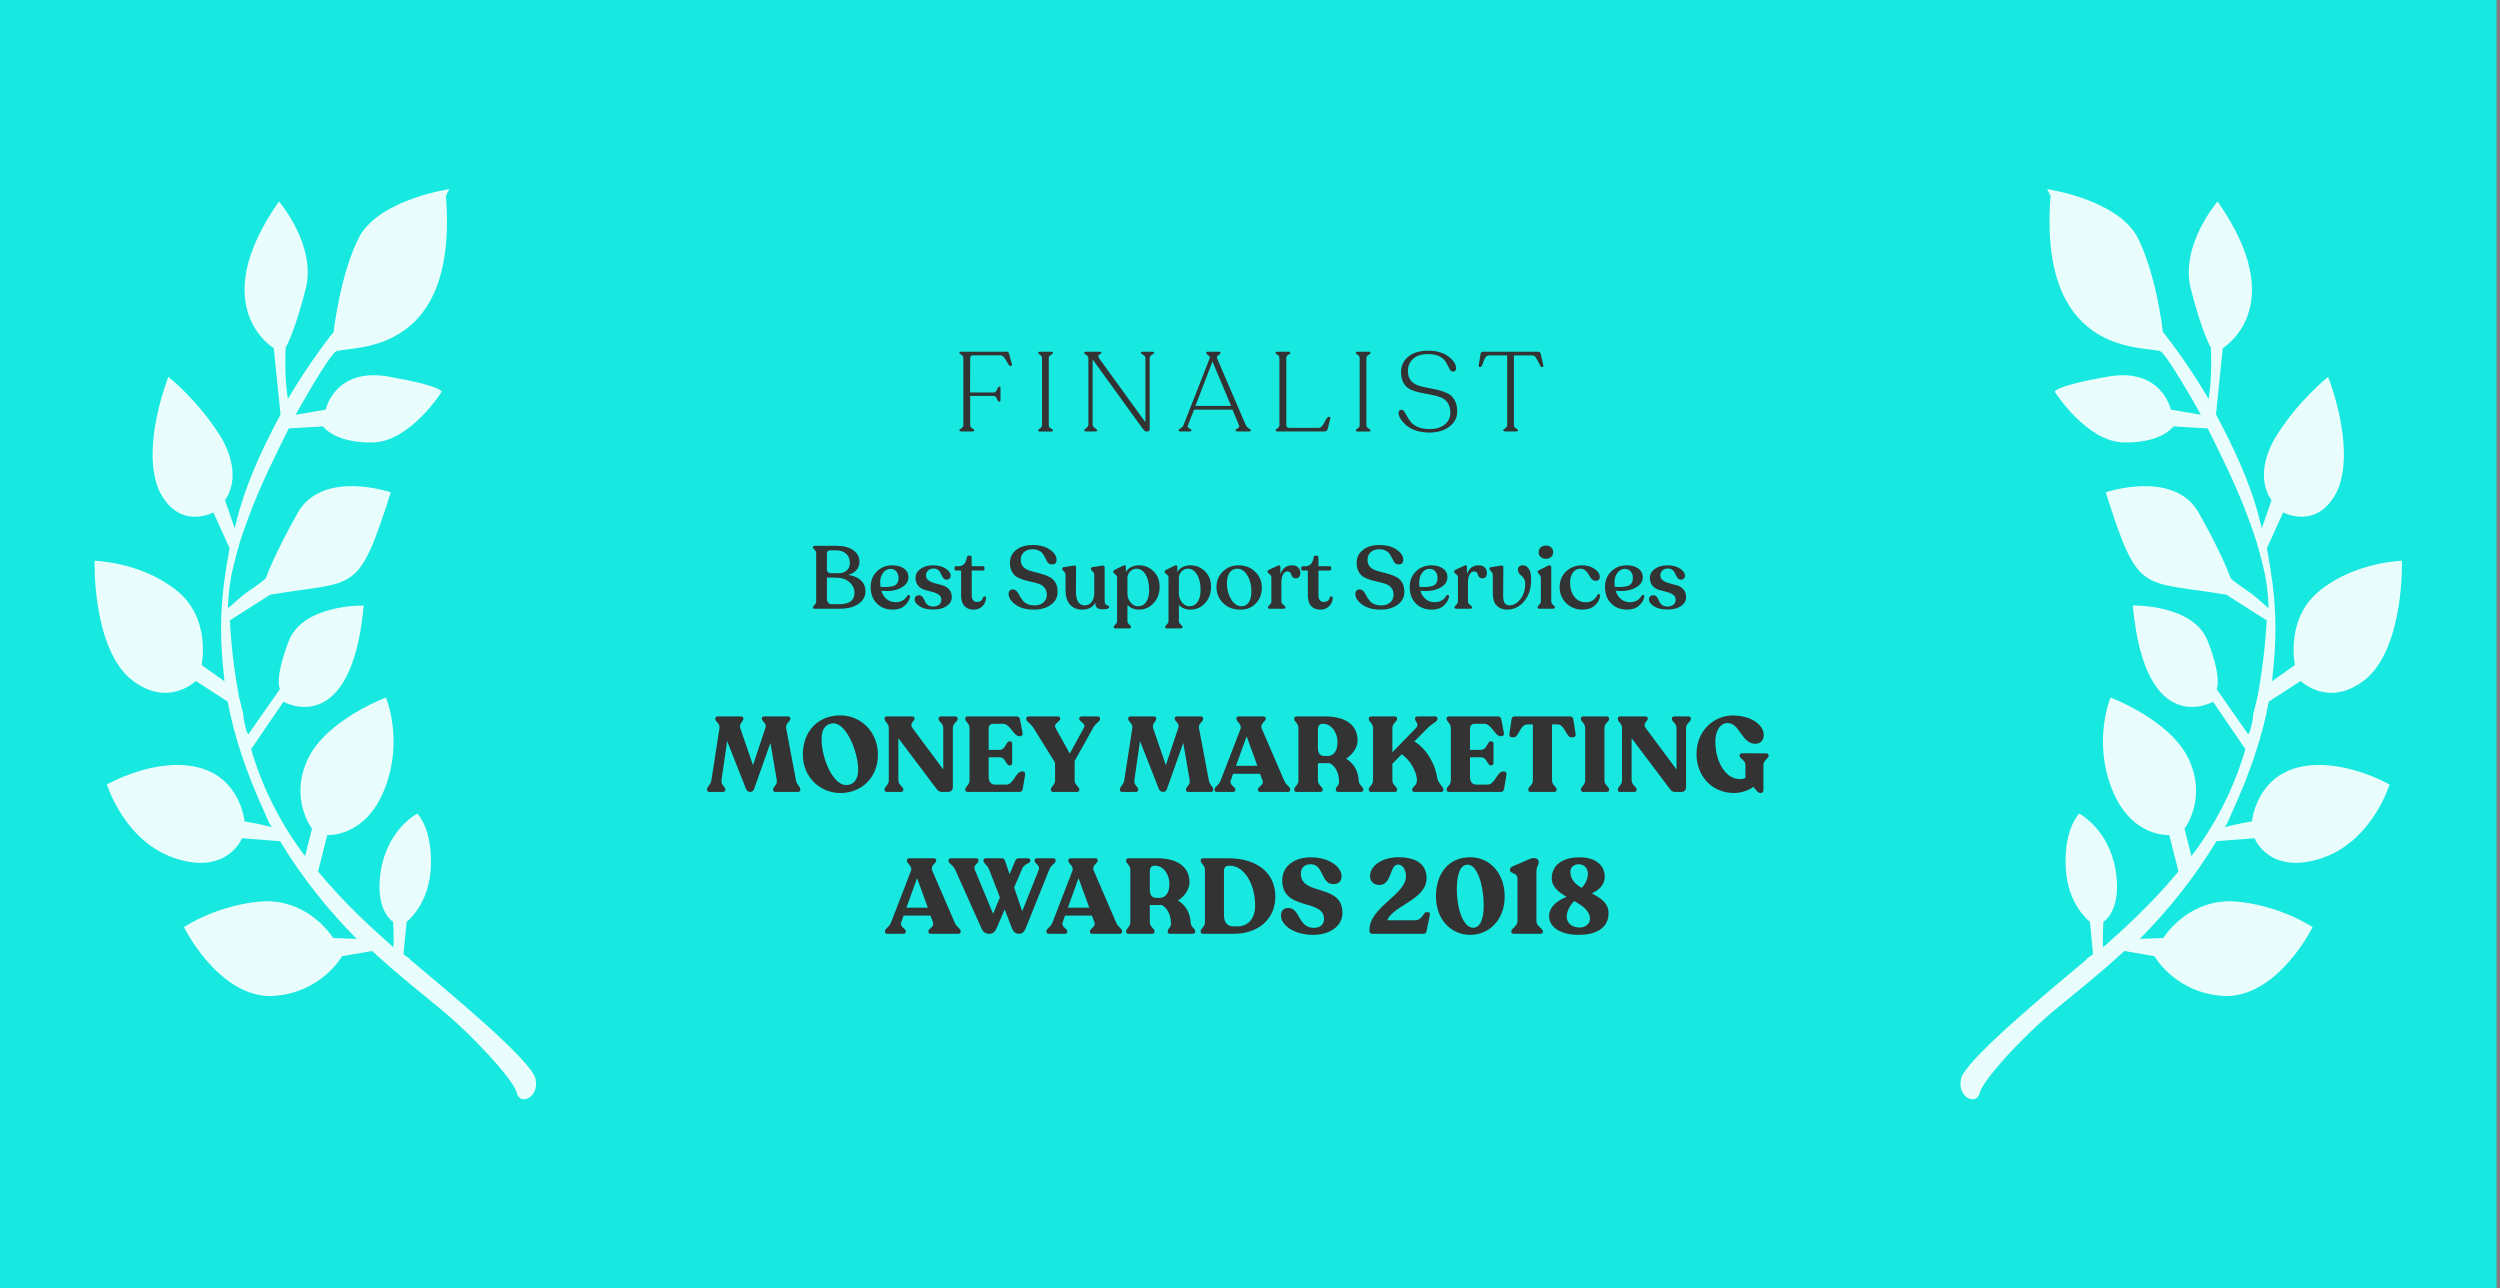 <svg width="423" height="218" viewBox="0 0 423 218" fill="none" xmlns="http://www.w3.org/2000/svg">
<rect x="0" y="0" width="423" height="218" fill="#808080" stroke="none"/>
<rect width="422.411" height="218" fill="#17E9E0"/>
<path fill-rule="evenodd" clip-rule="evenodd" d="M76.033 32C76.033 32 64.455 33.68 60.865 39.923C57.542 46.242 56.449 56.159 56.449 56.159C56.449 56.159 52.718 60.713 48.705 67.496C48.043 63.352 48.339 58.817 48.339 58.817C48.339 58.817 49.844 56.273 51.723 48.888C53.602 41.502 47.197 34.087 47.197 34.087C34.639 51.982 46.315 58.906 46.315 58.906L47.466 70.116C44.724 75.279 41.746 81.365 40.102 87.828L39.71 89.366L38.06 84.613C38.06 84.613 41.29 80.906 37.553 74.244C33.737 67.89 28.495 63.772 28.495 63.772C28.495 63.772 23.841 75.322 26.81 82.757C30.124 89.959 36.1 86.698 36.1 86.698L38.849 92.751C37.269 101.211 37.005 106.744 37.982 115.266L34.105 112.523C34.105 112.523 35.874 104.446 29.643 99.719C23.679 95.067 16.006 94.88 16.006 94.88C16.006 94.88 15.574 108.942 21.837 114.667C28.179 120.086 33.134 115.217 33.134 115.217L38.533 118.72C39.603 124.629 41.74 130.84 44.678 137.276C45.054 138.042 45.353 139.116 45.997 139.957C44.13 139.43 41.384 138.985 41.384 138.985C41.384 138.985 40.705 131.537 33.424 129.812C26.143 128.087 18.097 132.743 18.097 132.743C18.097 132.743 21.052 142.482 29.777 145.275C38.502 148.067 40.946 141.83 40.946 141.83L47.394 142.331C51.21 148.685 55.794 154.267 60.347 158.85L56.377 158.72C56.377 158.72 52.562 152.365 44.811 152.487C36.982 152.916 31.116 156.867 31.116 156.867C31.116 156.867 36.771 168.359 45.588 168.538C54.217 168.335 57.885 161.784 57.885 161.784L62.968 160.91C67.599 165.185 71.664 168.312 74.018 170.295C79.716 174.872 87.11 182.896 87.441 184.968C88.038 187.116 91.253 185.715 90.624 182.569C89.995 179.422 75.335 167.368 69.449 162.409C69.26 162.026 68.727 161.875 68.271 161.417L68.802 155.959C68.802 155.959 72.676 153.094 72.908 146.563C73.14 140.032 70.597 137.665 70.597 137.665C70.597 137.665 65.656 140.228 64.467 147.149C63.278 154.07 66.511 155.972 66.511 155.972C66.511 155.972 66.685 158.66 66.561 160.274C63.296 157.374 58.398 153.023 53.814 147.441L55.38 141.286C55.38 141.286 61.828 141.787 65.088 133.471C68.347 125.155 65.299 118.028 65.299 118.028C65.299 118.028 55.197 121.774 52.063 128.476C48.928 135.177 52.791 140.226 52.791 140.226L51.616 144.842C47.754 139.794 44.472 133.59 42.491 126.764L47.963 118.743C47.963 118.743 59.451 125.283 61.541 102.454C61.541 102.454 51.311 102.206 48.867 108.443C46.345 114.987 47.365 116.595 47.365 116.595L41.972 124.308C41.972 124.308 42.05 124.001 41.784 123.925C41.485 122.851 41.186 121.778 41.154 120.779L40.447 117.941C39.487 112.722 39.093 108.653 38.887 104.966L45.709 100.625C60.346 98.159 60.52 100.847 66.128 83.299C66.128 83.299 54.547 79.371 50.378 86.77C46.208 94.169 45.002 97.787 45.002 97.787C45.002 97.787 44.924 98.094 42.163 99.954C40.438 101.116 39.246 102.429 38.556 102.894C38.649 100.281 38.93 98.052 39.478 95.898L40.105 93.436C40.653 91.281 41.546 88.895 42.439 86.508C44.147 82.042 46.544 77.112 48.864 72.489L54.669 72.148C54.669 72.148 56.522 74.98 63.127 74.865C69.465 74.675 74.748 66.271 74.748 66.271C74.748 66.271 74.716 65.272 65.678 63.711C56.641 62.15 55.107 69.303 55.107 69.303L50.024 70.178C53.19 64.475 56.043 60.002 56.733 59.537C58.192 58.3 77.68 61.491 75.453 33.156L76.033 32Z" fill="white" fill-opacity="0.9"/>
<path d="M162.693 73C162.452 73 162.332 72.937 162.332 72.81V72.791C162.332 72.715 162.44 72.607 162.655 72.468C162.883 72.329 162.997 72.151 162.997 71.936V60.593C162.997 60.454 162.959 60.333 162.883 60.232C162.82 60.131 162.744 60.061 162.655 60.023C162.579 59.985 162.503 59.941 162.427 59.89C162.364 59.839 162.332 59.782 162.332 59.719V59.7C162.332 59.573 162.433 59.51 162.636 59.51H170.312C170.54 59.51 170.686 59.637 170.749 59.89L171.205 61.6C171.23 61.701 171.224 61.784 171.186 61.847C171.148 61.898 171.091 61.923 171.015 61.923H170.958C170.831 61.923 170.686 61.777 170.521 61.486C170.369 61.182 170.185 60.878 169.97 60.574C169.755 60.27 169.52 60.118 169.267 60.118H164.593C164.302 60.118 164.156 60.289 164.156 60.631L164.137 66.407H168.165C168.38 66.407 168.551 66.242 168.678 65.913C168.817 65.584 168.931 65.419 169.02 65.419H169.096C169.223 65.419 169.286 65.514 169.286 65.704V67.661C169.286 67.864 169.223 67.965 169.096 67.965H169.02C168.931 67.965 168.817 67.807 168.678 67.49C168.551 67.161 168.38 66.996 168.165 66.996H164.156V71.936C164.156 72.151 164.27 72.329 164.498 72.468C164.726 72.607 164.84 72.715 164.84 72.791V72.81C164.84 72.937 164.726 73 164.498 73H162.693ZM175.666 72.829V72.791C175.666 72.715 175.717 72.652 175.818 72.601C175.932 72.538 176.04 72.455 176.141 72.354C176.255 72.253 176.312 72.12 176.312 71.955V60.574C176.312 60.409 176.255 60.276 176.141 60.175C176.04 60.074 175.932 59.991 175.818 59.928C175.717 59.865 175.666 59.795 175.666 59.719V59.7C175.666 59.573 175.78 59.51 176.008 59.51H177.794C178.035 59.51 178.155 59.573 178.155 59.7V59.719C178.155 59.795 178.098 59.865 177.984 59.928C177.87 59.991 177.75 60.074 177.623 60.175C177.509 60.276 177.452 60.409 177.452 60.574V71.955C177.452 72.12 177.509 72.253 177.623 72.354C177.75 72.455 177.87 72.538 177.984 72.601C178.098 72.652 178.155 72.715 178.155 72.791V72.829C178.155 72.956 178.035 73.019 177.794 73.019H176.008C175.78 73.019 175.666 72.956 175.666 72.829ZM194.907 59.51C195.148 59.51 195.268 59.567 195.268 59.681V59.719C195.268 59.782 195.141 59.89 194.888 60.042C194.647 60.181 194.527 60.365 194.527 60.593V72.601C194.527 72.867 194.413 73 194.185 73H193.919C193.767 73 193.583 72.854 193.368 72.563L184.875 60.821V71.841C184.875 72.056 185.002 72.253 185.255 72.43C185.521 72.595 185.654 72.715 185.654 72.791V72.81C185.654 72.937 185.534 73 185.293 73H183.811C183.57 73 183.45 72.937 183.45 72.81V72.791C183.45 72.715 183.564 72.595 183.792 72.43C184.033 72.253 184.153 72.056 184.153 71.841V60.612C184.153 60.435 184.09 60.295 183.963 60.194C183.849 60.08 183.735 59.991 183.621 59.928C183.507 59.865 183.45 59.795 183.45 59.719V59.7C183.45 59.573 183.57 59.51 183.811 59.51H186.091C186.268 59.51 186.357 59.567 186.357 59.681V59.719C186.357 59.77 186.287 59.839 186.148 59.928C186.009 60.004 185.907 60.086 185.844 60.175C185.793 60.251 185.831 60.397 185.958 60.612L193.805 71.442V60.593C193.805 60.365 193.678 60.181 193.425 60.042C193.172 59.89 193.045 59.782 193.045 59.719V59.681C193.045 59.567 193.172 59.51 193.425 59.51H194.907ZM199.754 73C199.526 73 199.412 72.937 199.412 72.81V72.791C199.412 72.702 199.526 72.595 199.754 72.468C199.995 72.329 200.16 72.151 200.248 71.936L204.675 60.631C204.751 60.454 204.669 60.283 204.428 60.118C204.2 59.941 204.086 59.808 204.086 59.719V59.7C204.086 59.573 204.175 59.51 204.352 59.51H206.252C206.43 59.51 206.518 59.573 206.518 59.7V59.719C206.518 59.808 206.398 59.934 206.157 60.099C205.929 60.251 205.847 60.416 205.91 60.593L210.793 71.936C210.895 72.151 211.059 72.329 211.287 72.468C211.528 72.595 211.648 72.702 211.648 72.791V72.81C211.648 72.937 211.534 73 211.306 73H209.406C209.178 73 209.064 72.937 209.064 72.81V72.791C209.064 72.715 209.128 72.645 209.254 72.582C209.394 72.506 209.508 72.424 209.596 72.335C209.698 72.234 209.71 72.101 209.634 71.936L208.532 69.314H202.034L201.008 71.936C200.945 72.075 200.939 72.189 200.989 72.278C201.053 72.367 201.129 72.43 201.217 72.468C201.306 72.506 201.388 72.557 201.464 72.62C201.553 72.671 201.597 72.728 201.597 72.791V72.81C201.597 72.937 201.477 73 201.236 73H199.754ZM202.262 68.687H208.304L205.15 61.163L202.262 68.687ZM216.175 73C215.947 73 215.833 72.937 215.833 72.81V72.791C215.833 72.715 215.941 72.607 216.156 72.468C216.371 72.329 216.479 72.145 216.479 71.917V60.593C216.479 60.403 216.422 60.257 216.308 60.156C216.207 60.055 216.099 59.979 215.985 59.928C215.884 59.877 215.833 59.808 215.833 59.719V59.7C215.833 59.573 215.947 59.51 216.175 59.51H217.98C218.208 59.51 218.322 59.573 218.322 59.7V59.719C218.322 59.808 218.265 59.877 218.151 59.928C218.037 59.979 217.923 60.055 217.809 60.156C217.695 60.257 217.638 60.403 217.638 60.593V71.841C217.638 72.208 217.803 72.392 218.132 72.392H223.11C223.325 72.392 223.515 72.297 223.68 72.107C223.857 71.904 223.997 71.689 224.098 71.461C224.199 71.233 224.313 71.024 224.44 70.834C224.567 70.631 224.693 70.53 224.82 70.53H224.934C225.086 70.53 225.137 70.625 225.086 70.815L224.63 72.62C224.541 72.873 224.396 73 224.193 73H216.175ZM229.408 72.829V72.791C229.408 72.715 229.458 72.652 229.56 72.601C229.674 72.538 229.781 72.455 229.883 72.354C229.997 72.253 230.054 72.12 230.054 71.955V60.574C230.054 60.409 229.997 60.276 229.883 60.175C229.781 60.074 229.674 59.991 229.56 59.928C229.458 59.865 229.408 59.795 229.408 59.719V59.7C229.408 59.573 229.522 59.51 229.75 59.51H231.536C231.776 59.51 231.897 59.573 231.897 59.7V59.719C231.897 59.795 231.84 59.865 231.726 59.928C231.612 59.991 231.491 60.074 231.365 60.175C231.251 60.276 231.194 60.409 231.194 60.574V71.955C231.194 72.12 231.251 72.253 231.365 72.354C231.491 72.455 231.612 72.538 231.726 72.601C231.84 72.652 231.897 72.715 231.897 72.791V72.829C231.897 72.956 231.776 73.019 231.536 73.019H229.75C229.522 73.019 229.408 72.956 229.408 72.829ZM241.885 73.19C241.011 73.19 240.219 73.07 239.51 72.829C238.801 72.576 238.25 72.265 237.857 71.898C237.464 71.531 237.16 71.17 236.945 70.815C236.742 70.46 236.641 70.15 236.641 69.884C236.641 69.517 236.812 69.333 237.154 69.333C237.331 69.333 237.49 69.447 237.629 69.675C237.781 69.903 237.939 70.175 238.104 70.492C238.281 70.809 238.503 71.132 238.769 71.461C239.035 71.778 239.434 72.05 239.966 72.278C240.511 72.493 241.163 72.601 241.923 72.601C242.962 72.601 243.798 72.348 244.431 71.841C245.077 71.322 245.4 70.65 245.4 69.827C245.4 69.143 245.248 68.586 244.944 68.155C244.64 67.712 244.241 67.401 243.747 67.224C243.253 67.034 242.708 66.888 242.113 66.787C241.53 66.673 240.941 66.559 240.346 66.445C239.751 66.318 239.206 66.147 238.712 65.932C238.218 65.717 237.819 65.362 237.515 64.868C237.211 64.374 237.059 63.741 237.059 62.968C237.059 61.891 237.464 61.017 238.275 60.346C239.098 59.675 240.213 59.339 241.619 59.339C243.088 59.339 244.247 59.668 245.096 60.327C245.945 60.973 246.369 61.638 246.369 62.322C246.369 62.689 246.192 62.873 245.837 62.873C245.647 62.873 245.482 62.772 245.343 62.569C245.216 62.366 245.083 62.119 244.944 61.828C244.817 61.537 244.64 61.245 244.412 60.954C244.197 60.663 243.848 60.416 243.367 60.213C242.886 60.01 242.29 59.909 241.581 59.909C240.53 59.909 239.706 60.175 239.111 60.707C238.516 61.239 238.218 61.929 238.218 62.778C238.218 63.411 238.37 63.931 238.674 64.336C238.978 64.729 239.377 65.014 239.871 65.191C240.365 65.356 240.903 65.495 241.486 65.609C242.081 65.71 242.677 65.831 243.272 65.97C243.867 66.109 244.412 66.299 244.906 66.54C245.4 66.768 245.799 67.142 246.103 67.661C246.407 68.18 246.559 68.839 246.559 69.637C246.559 70.688 246.109 71.543 245.21 72.202C244.323 72.861 243.215 73.19 241.885 73.19ZM254.689 73C254.461 73 254.347 72.937 254.347 72.81V72.791C254.347 72.715 254.454 72.607 254.67 72.468C254.898 72.329 255.012 72.151 255.012 71.936V60.137H251.877C251.687 60.137 251.516 60.238 251.364 60.441C251.212 60.644 251.098 60.872 251.022 61.125C250.958 61.366 250.876 61.587 250.775 61.79C250.686 61.993 250.597 62.094 250.509 62.094H250.376C250.224 62.094 250.167 61.986 250.205 61.771L250.509 59.871C250.547 59.63 250.686 59.51 250.927 59.51H260.256C260.484 59.51 260.629 59.63 260.693 59.871L261.13 61.79C261.18 61.993 261.123 62.094 260.959 62.094H260.826C260.724 62.094 260.604 61.929 260.465 61.6C260.325 61.271 260.154 60.948 259.952 60.631C259.762 60.302 259.54 60.137 259.287 60.137H256.152V71.936C256.152 72.151 256.266 72.329 256.494 72.468C256.722 72.607 256.836 72.715 256.836 72.791V72.81C256.836 72.937 256.715 73 256.475 73H254.689Z" fill="#333333"/>
<path d="M143.483 97.27C144.423 97.4 145.148 97.71 145.658 98.2C146.178 98.68 146.438 99.285 146.438 100.015C146.438 100.915 146.038 101.64 145.238 102.19C144.448 102.73 143.403 103 142.103 103H137.858C137.648 103 137.543 102.93 137.543 102.79V102.73C137.543 102.65 137.633 102.525 137.813 102.355C138.003 102.175 138.098 101.975 138.098 101.755V93.595C138.098 93.375 138.003 93.18 137.813 93.01C137.633 92.83 137.543 92.695 137.543 92.605V92.56C137.543 92.42 137.648 92.35 137.858 92.35H141.503C142.733 92.35 143.693 92.6 144.383 93.1C145.073 93.59 145.418 94.23 145.418 95.02C145.418 95.59 145.243 96.075 144.893 96.475C144.553 96.865 144.083 97.13 143.483 97.27ZM139.913 93.715V96.34C139.913 96.53 139.973 96.685 140.093 96.805C140.213 96.925 140.373 96.985 140.573 96.985H141.923C142.483 96.985 142.933 96.83 143.273 96.52C143.623 96.2 143.798 95.795 143.798 95.305C143.798 94.615 143.588 94.08 143.168 93.7C142.748 93.31 142.173 93.115 141.443 93.115H140.453C140.093 93.115 139.913 93.315 139.913 93.715ZM141.953 102.235C143.703 102.235 144.578 101.59 144.578 100.3C144.578 99.6 144.293 99 143.723 98.5C143.153 97.99 142.368 97.735 141.368 97.735H139.913V101.335C139.913 101.595 139.988 101.81 140.138 101.98C140.288 102.15 140.483 102.235 140.723 102.235H141.953ZM153.499 100.795C153.579 100.685 153.679 100.645 153.799 100.675C153.929 100.705 153.989 100.795 153.979 100.945C153.899 101.485 153.604 101.99 153.094 102.46C152.584 102.92 151.904 103.15 151.054 103.15C149.944 103.15 149.044 102.8 148.354 102.1C147.664 101.4 147.319 100.48 147.319 99.34C147.319 98.26 147.664 97.38 148.354 96.7C149.044 96.01 149.909 95.66 150.949 95.65C151.759 95.64 152.419 95.815 152.929 96.175C153.449 96.535 153.709 97.04 153.709 97.69C153.709 98.23 153.484 98.69 153.034 99.07C152.594 99.45 152.014 99.72 151.294 99.88C150.704 100.01 149.979 100.035 149.119 99.955C149.309 100.555 149.614 101.03 150.034 101.38C150.454 101.72 150.949 101.89 151.519 101.89C151.999 101.89 152.409 101.79 152.749 101.59C153.089 101.38 153.339 101.115 153.499 100.795ZM150.694 96.25C150.174 96.25 149.749 96.475 149.419 96.925C149.089 97.365 148.924 97.915 148.924 98.575C148.924 98.825 148.939 99.065 148.969 99.295C149.719 99.355 150.384 99.325 150.964 99.205C151.304 99.125 151.569 98.975 151.759 98.755C151.949 98.525 152.039 98.17 152.029 97.69C152.019 97.29 151.889 96.95 151.639 96.67C151.399 96.39 151.084 96.25 150.694 96.25ZM157.895 103.135C156.965 103.135 156.21 102.96 155.63 102.61C155.05 102.25 154.76 101.85 154.76 101.41C154.76 101.19 154.825 101.02 154.955 100.9C155.095 100.78 155.28 100.72 155.51 100.72C155.71 100.72 155.875 100.785 156.005 100.915C156.145 101.045 156.255 101.205 156.335 101.395C156.415 101.585 156.505 101.775 156.605 101.965C156.715 102.145 156.875 102.3 157.085 102.43C157.305 102.56 157.575 102.625 157.895 102.625C158.305 102.625 158.635 102.525 158.885 102.325C159.145 102.125 159.275 101.84 159.275 101.47C159.275 101.1 159.125 100.815 158.825 100.615C158.525 100.405 158.16 100.25 157.73 100.15C157.31 100.05 156.885 99.935 156.455 99.805C156.025 99.675 155.66 99.445 155.36 99.115C155.06 98.775 154.91 98.33 154.91 97.78C154.91 97.17 155.185 96.665 155.735 96.265C156.285 95.855 156.99 95.65 157.85 95.65C158.74 95.65 159.46 95.835 160.01 96.205C160.57 96.565 160.85 96.975 160.85 97.435C160.85 97.625 160.785 97.78 160.655 97.9C160.525 98.02 160.36 98.08 160.16 98.08C159.97 98.08 159.81 98.015 159.68 97.885C159.56 97.755 159.455 97.6 159.365 97.42C159.285 97.23 159.195 97.045 159.095 96.865C159.005 96.675 158.86 96.515 158.66 96.385C158.47 96.255 158.23 96.19 157.94 96.19C157.58 96.19 157.28 96.3 157.04 96.52C156.8 96.74 156.68 97.015 156.68 97.345C156.68 97.715 156.83 98.005 157.13 98.215C157.43 98.425 157.79 98.585 158.21 98.695C158.64 98.795 159.07 98.91 159.5 99.04C159.93 99.17 160.295 99.4 160.595 99.73C160.895 100.06 161.045 100.5 161.045 101.05C161.045 101.65 160.755 102.15 160.175 102.55C159.605 102.94 158.845 103.135 157.895 103.135ZM164.716 103.15C164.066 103.15 163.551 102.945 163.171 102.535C162.801 102.115 162.616 101.51 162.616 100.72V96.535H161.761C161.591 96.535 161.506 96.45 161.506 96.28V96.07C161.506 95.89 161.591 95.8 161.761 95.8H162.226C162.606 95.8 162.911 95.67 163.141 95.41C163.381 95.15 163.531 94.795 163.591 94.345C163.621 94.125 163.721 94.015 163.891 94.015H164.116C164.306 94.015 164.401 94.125 164.401 94.345L164.416 95.8H166.306C166.386 95.8 166.451 95.825 166.501 95.875C166.551 95.925 166.576 95.99 166.576 96.07V96.28C166.576 96.45 166.486 96.535 166.306 96.535H164.416V100.735C164.416 101.085 164.496 101.36 164.656 101.56C164.816 101.75 165.021 101.845 165.271 101.845C165.871 101.845 166.226 101.585 166.336 101.065C166.376 100.985 166.436 100.935 166.516 100.915C166.596 100.895 166.666 100.905 166.726 100.945C166.796 100.985 166.831 101.05 166.831 101.14C166.831 101.68 166.636 102.15 166.246 102.55C165.866 102.95 165.356 103.15 164.716 103.15ZM174.99 103.15C173.64 103.15 172.58 102.865 171.81 102.295C171.04 101.715 170.655 101.11 170.655 100.48C170.655 100.26 170.72 100.08 170.85 99.94C170.98 99.79 171.16 99.72 171.39 99.73C171.6 99.74 171.785 99.815 171.945 99.955C172.105 100.085 172.23 100.25 172.32 100.45C172.42 100.65 172.54 100.865 172.68 101.095C172.83 101.325 172.99 101.54 173.16 101.74C173.34 101.94 173.59 102.105 173.91 102.235C174.24 102.365 174.625 102.43 175.065 102.43C175.675 102.43 176.17 102.265 176.55 101.935C176.93 101.605 177.12 101.17 177.12 100.63C177.12 100.17 177.005 99.79 176.775 99.49C176.545 99.19 176.245 98.97 175.875 98.83C175.515 98.69 175.11 98.575 174.66 98.485C174.22 98.385 173.775 98.275 173.325 98.155C172.885 98.025 172.48 97.86 172.11 97.66C171.75 97.46 171.455 97.155 171.225 96.745C170.995 96.335 170.88 95.825 170.88 95.215C170.88 94.345 171.225 93.63 171.915 93.07C172.605 92.5 173.55 92.215 174.75 92.215C175.95 92.215 176.92 92.48 177.66 93.01C178.41 93.53 178.78 94.105 178.77 94.735C178.77 95.245 178.51 95.5 177.99 95.5C177.77 95.5 177.58 95.44 177.42 95.32C177.27 95.19 177.155 95.03 177.075 94.84C176.995 94.65 176.89 94.445 176.76 94.225C176.64 93.995 176.505 93.785 176.355 93.595C176.215 93.405 176 93.25 175.71 93.13C175.43 93 175.095 92.935 174.705 92.935C174.075 92.935 173.585 93.105 173.235 93.445C172.885 93.785 172.71 94.21 172.71 94.72C172.71 95.16 172.825 95.525 173.055 95.815C173.285 96.095 173.58 96.305 173.94 96.445C174.31 96.585 174.715 96.71 175.155 96.82C175.605 96.92 176.05 97.04 176.49 97.18C176.94 97.31 177.345 97.48 177.705 97.69C178.075 97.9 178.375 98.21 178.605 98.62C178.835 99.03 178.95 99.535 178.95 100.135C178.95 101.055 178.565 101.79 177.795 102.34C177.025 102.88 176.09 103.15 174.99 103.15ZM186.905 101.59C186.905 101.85 186.945 102.045 187.025 102.175C187.105 102.305 187.19 102.38 187.28 102.4C187.38 102.41 187.47 102.44 187.55 102.49C187.63 102.53 187.67 102.605 187.67 102.715C187.67 102.965 187.295 103.09 186.545 103.09C186.125 103.09 185.815 103.005 185.615 102.835C185.415 102.665 185.32 102.38 185.33 101.98C184.89 102.76 184.14 103.15 183.08 103.15C182.24 103.15 181.565 102.87 181.055 102.31C180.545 101.75 180.29 100.94 180.29 99.88V97.285C180.29 97.055 180.195 96.85 180.005 96.67C179.815 96.48 179.72 96.35 179.72 96.28V96.235C179.72 96.085 179.81 95.995 179.99 95.965L181.565 95.71C181.905 95.66 182.075 95.735 182.075 95.935L182.045 100.045C182.045 101.635 182.545 102.43 183.545 102.43C184.005 102.43 184.385 102.245 184.685 101.875C184.995 101.495 185.15 101.005 185.15 100.405V97.285C185.15 97.055 185.05 96.85 184.85 96.67C184.66 96.48 184.565 96.35 184.565 96.28V96.235C184.565 96.085 184.65 95.995 184.82 95.965L186.425 95.71C186.745 95.66 186.905 95.735 186.905 95.935V101.59ZM192.728 95.65C193.678 95.65 194.493 95.985 195.173 96.655C195.863 97.315 196.208 98.19 196.208 99.28C196.208 100.4 195.868 101.325 195.188 102.055C194.518 102.785 193.703 103.15 192.743 103.15C191.933 103.15 191.273 102.885 190.763 102.355V105.07C190.763 105.29 190.863 105.485 191.063 105.655C191.273 105.835 191.378 105.97 191.378 106.06V106.105C191.378 106.255 191.268 106.33 191.048 106.33H188.768C188.548 106.33 188.438 106.255 188.438 106.105V106.06C188.438 105.97 188.533 105.835 188.723 105.655C188.913 105.485 189.008 105.29 189.008 105.07V97.72C189.008 97.51 188.898 97.325 188.678 97.165C188.468 97.005 188.363 96.875 188.363 96.775V96.715C188.363 96.585 188.453 96.48 188.633 96.4L190.013 95.725C190.343 95.555 190.508 95.635 190.508 95.965L190.493 96.79C190.703 96.43 191.003 96.15 191.393 95.95C191.783 95.75 192.228 95.65 192.728 95.65ZM192.533 102.58C193.133 102.58 193.598 102.34 193.928 101.86C194.268 101.38 194.438 100.705 194.438 99.835C194.438 98.755 194.238 97.885 193.838 97.225C193.448 96.555 192.933 96.22 192.293 96.22C191.913 96.22 191.573 96.36 191.273 96.64C190.983 96.91 190.813 97.255 190.763 97.675V100.45C190.763 101 190.943 101.495 191.303 101.935C191.663 102.365 192.073 102.58 192.533 102.58ZM201.429 95.65C202.379 95.65 203.194 95.985 203.874 96.655C204.564 97.315 204.909 98.19 204.909 99.28C204.909 100.4 204.569 101.325 203.889 102.055C203.219 102.785 202.404 103.15 201.444 103.15C200.634 103.15 199.974 102.885 199.464 102.355V105.07C199.464 105.29 199.564 105.485 199.764 105.655C199.974 105.835 200.079 105.97 200.079 106.06V106.105C200.079 106.255 199.969 106.33 199.749 106.33H197.469C197.249 106.33 197.139 106.255 197.139 106.105V106.06C197.139 105.97 197.234 105.835 197.424 105.655C197.614 105.485 197.709 105.29 197.709 105.07V97.72C197.709 97.51 197.599 97.325 197.379 97.165C197.169 97.005 197.064 96.875 197.064 96.775V96.715C197.064 96.585 197.154 96.48 197.334 96.4L198.714 95.725C199.044 95.555 199.209 95.635 199.209 95.965L199.194 96.79C199.404 96.43 199.704 96.15 200.094 95.95C200.484 95.75 200.929 95.65 201.429 95.65ZM201.234 102.58C201.834 102.58 202.299 102.34 202.629 101.86C202.969 101.38 203.139 100.705 203.139 99.835C203.139 98.755 202.939 97.885 202.539 97.225C202.149 96.555 201.634 96.22 200.994 96.22C200.614 96.22 200.274 96.36 199.974 96.64C199.684 96.91 199.514 97.255 199.464 97.675V100.45C199.464 101 199.644 101.495 200.004 101.935C200.364 102.365 200.774 102.58 201.234 102.58ZM209.89 103.15C208.66 103.15 207.675 102.775 206.935 102.025C206.195 101.275 205.825 100.375 205.825 99.325C205.825 98.275 206.185 97.4 206.905 96.7C207.625 96 208.505 95.65 209.545 95.65C210.705 95.65 211.655 96.02 212.395 96.76C213.135 97.49 213.505 98.385 213.505 99.445C213.505 100.495 213.17 101.375 212.5 102.085C211.83 102.795 210.96 103.15 209.89 103.15ZM210.115 102.58C210.595 102.58 210.985 102.36 211.285 101.92C211.585 101.47 211.735 100.85 211.735 100.06C211.735 99 211.505 98.095 211.045 97.345C210.595 96.595 210.03 96.22 209.35 96.22C208.81 96.22 208.38 96.44 208.06 96.88C207.75 97.31 207.595 97.93 207.595 98.74C207.595 99.72 207.83 100.605 208.3 101.395C208.78 102.185 209.385 102.58 210.115 102.58ZM218.639 95.65C219.069 95.65 219.404 95.77 219.644 96.01C219.894 96.25 220.019 96.55 220.019 96.91C220.019 97.54 219.759 97.855 219.239 97.855C219.019 97.855 218.849 97.795 218.729 97.675C218.609 97.555 218.534 97.42 218.504 97.27C218.474 97.12 218.404 96.985 218.294 96.865C218.184 96.745 218.034 96.685 217.844 96.685C217.514 96.685 217.259 96.865 217.079 97.225C216.899 97.585 216.809 98.025 216.809 98.545V101.755C216.809 101.975 216.924 102.17 217.154 102.34C217.384 102.51 217.499 102.64 217.499 102.73V102.79C217.499 102.93 217.394 103 217.184 103H214.859C214.649 103 214.544 102.93 214.544 102.79V102.73C214.544 102.64 214.639 102.51 214.829 102.34C215.019 102.17 215.114 101.975 215.114 101.755V97.72C215.114 97.49 215.004 97.295 214.784 97.135C214.574 96.965 214.469 96.835 214.469 96.745V96.7C214.469 96.59 214.559 96.485 214.739 96.385L216.209 95.71C216.499 95.57 216.644 95.655 216.644 95.965V97.135C216.984 96.145 217.649 95.65 218.639 95.65ZM223.383 103.15C222.733 103.15 222.218 102.945 221.838 102.535C221.468 102.115 221.283 101.51 221.283 100.72V96.535H220.428C220.258 96.535 220.173 96.45 220.173 96.28V96.07C220.173 95.89 220.258 95.8 220.428 95.8H220.893C221.273 95.8 221.578 95.67 221.808 95.41C222.048 95.15 222.198 94.795 222.258 94.345C222.288 94.125 222.388 94.015 222.558 94.015H222.783C222.973 94.015 223.068 94.125 223.068 94.345L223.083 95.8H224.973C225.053 95.8 225.118 95.825 225.168 95.875C225.218 95.925 225.243 95.99 225.243 96.07V96.28C225.243 96.45 225.153 96.535 224.973 96.535H223.083V100.735C223.083 101.085 223.163 101.36 223.323 101.56C223.483 101.75 223.688 101.845 223.938 101.845C224.538 101.845 224.893 101.585 225.003 101.065C225.043 100.985 225.103 100.935 225.183 100.915C225.263 100.895 225.333 100.905 225.393 100.945C225.463 100.985 225.498 101.05 225.498 101.14C225.498 101.68 225.303 102.15 224.913 102.55C224.533 102.95 224.023 103.15 223.383 103.15ZM233.657 103.15C232.307 103.15 231.247 102.865 230.477 102.295C229.707 101.715 229.322 101.11 229.322 100.48C229.322 100.26 229.387 100.08 229.517 99.94C229.647 99.79 229.827 99.72 230.057 99.73C230.267 99.74 230.452 99.815 230.612 99.955C230.772 100.085 230.897 100.25 230.987 100.45C231.087 100.65 231.207 100.865 231.347 101.095C231.497 101.325 231.657 101.54 231.827 101.74C232.007 101.94 232.257 102.105 232.577 102.235C232.907 102.365 233.292 102.43 233.732 102.43C234.342 102.43 234.837 102.265 235.217 101.935C235.597 101.605 235.787 101.17 235.787 100.63C235.787 100.17 235.672 99.79 235.442 99.49C235.212 99.19 234.912 98.97 234.542 98.83C234.182 98.69 233.777 98.575 233.327 98.485C232.887 98.385 232.442 98.275 231.992 98.155C231.552 98.025 231.147 97.86 230.777 97.66C230.417 97.46 230.122 97.155 229.892 96.745C229.662 96.335 229.547 95.825 229.547 95.215C229.547 94.345 229.892 93.63 230.582 93.07C231.272 92.5 232.217 92.215 233.417 92.215C234.617 92.215 235.587 92.48 236.327 93.01C237.077 93.53 237.447 94.105 237.437 94.735C237.437 95.245 237.177 95.5 236.657 95.5C236.437 95.5 236.247 95.44 236.087 95.32C235.937 95.19 235.822 95.03 235.742 94.84C235.662 94.65 235.557 94.445 235.427 94.225C235.307 93.995 235.172 93.785 235.022 93.595C234.882 93.405 234.667 93.25 234.377 93.13C234.097 93 233.762 92.935 233.372 92.935C232.742 92.935 232.252 93.105 231.902 93.445C231.552 93.785 231.377 94.21 231.377 94.72C231.377 95.16 231.492 95.525 231.722 95.815C231.952 96.095 232.247 96.305 232.607 96.445C232.977 96.585 233.382 96.71 233.822 96.82C234.272 96.92 234.717 97.04 235.157 97.18C235.607 97.31 236.012 97.48 236.372 97.69C236.742 97.9 237.042 98.21 237.272 98.62C237.502 99.03 237.617 99.535 237.617 100.135C237.617 101.055 237.232 101.79 236.462 102.34C235.692 102.88 234.757 103.15 233.657 103.15ZM244.701 100.795C244.781 100.685 244.881 100.645 245.001 100.675C245.131 100.705 245.191 100.795 245.181 100.945C245.101 101.485 244.806 101.99 244.296 102.46C243.786 102.92 243.106 103.15 242.256 103.15C241.146 103.15 240.246 102.8 239.556 102.1C238.866 101.4 238.521 100.48 238.521 99.34C238.521 98.26 238.866 97.38 239.556 96.7C240.246 96.01 241.111 95.66 242.151 95.65C242.961 95.64 243.621 95.815 244.131 96.175C244.651 96.535 244.911 97.04 244.911 97.69C244.911 98.23 244.686 98.69 244.236 99.07C243.796 99.45 243.216 99.72 242.496 99.88C241.906 100.01 241.181 100.035 240.321 99.955C240.511 100.555 240.816 101.03 241.236 101.38C241.656 101.72 242.151 101.89 242.721 101.89C243.201 101.89 243.611 101.79 243.951 101.59C244.291 101.38 244.541 101.115 244.701 100.795ZM241.896 96.25C241.376 96.25 240.951 96.475 240.621 96.925C240.291 97.365 240.126 97.915 240.126 98.575C240.126 98.825 240.141 99.065 240.171 99.295C240.921 99.355 241.586 99.325 242.166 99.205C242.506 99.125 242.771 98.975 242.961 98.755C243.151 98.525 243.241 98.17 243.231 97.69C243.221 97.29 243.091 96.95 242.841 96.67C242.601 96.39 242.286 96.25 241.896 96.25ZM250.206 95.65C250.636 95.65 250.971 95.77 251.211 96.01C251.461 96.25 251.586 96.55 251.586 96.91C251.586 97.54 251.326 97.855 250.806 97.855C250.586 97.855 250.416 97.795 250.296 97.675C250.176 97.555 250.101 97.42 250.071 97.27C250.041 97.12 249.971 96.985 249.861 96.865C249.751 96.745 249.601 96.685 249.411 96.685C249.081 96.685 248.826 96.865 248.646 97.225C248.466 97.585 248.376 98.025 248.376 98.545V101.755C248.376 101.975 248.491 102.17 248.721 102.34C248.951 102.51 249.066 102.64 249.066 102.73V102.79C249.066 102.93 248.961 103 248.751 103H246.426C246.216 103 246.111 102.93 246.111 102.79V102.73C246.111 102.64 246.206 102.51 246.396 102.34C246.586 102.17 246.681 101.975 246.681 101.755V97.72C246.681 97.49 246.571 97.295 246.351 97.135C246.141 96.965 246.036 96.835 246.036 96.745V96.7C246.036 96.59 246.126 96.485 246.306 96.385L247.776 95.71C248.066 95.57 248.211 95.655 248.211 95.965V97.135C248.551 96.145 249.216 95.65 250.206 95.65ZM254.98 103.15C254.28 103.15 253.705 102.93 253.255 102.49C252.805 102.04 252.58 101.32 252.58 100.33V97.285C252.58 97.055 252.485 96.85 252.295 96.67C252.105 96.48 252.01 96.35 252.01 96.28V96.235C252.01 96.085 252.095 95.995 252.265 95.965L253.855 95.71C254.195 95.66 254.365 95.735 254.365 95.935L254.335 100.81C254.325 101.88 254.665 102.42 255.355 102.43C256.065 102.44 256.695 102.09 257.245 101.38C257.795 100.66 258.07 99.8 258.07 98.8C258.07 98.47 258.005 98.185 257.875 97.945C257.745 97.705 257.6 97.53 257.44 97.42C257.29 97.31 257.15 97.17 257.02 97C256.89 96.82 256.825 96.62 256.825 96.4C256.825 96.18 256.895 96 257.035 95.86C257.175 95.72 257.385 95.65 257.665 95.65C258.065 95.65 258.4 95.84 258.67 96.22C258.94 96.59 259.075 97.195 259.075 98.035C259.075 99.565 258.68 100.8 257.89 101.74C257.1 102.68 256.13 103.15 254.98 103.15ZM261.584 94.555C261.214 94.555 260.914 94.45 260.684 94.24C260.454 94.03 260.339 93.76 260.339 93.43C260.339 93.1 260.454 92.83 260.684 92.62C260.914 92.41 261.214 92.305 261.584 92.305C261.944 92.305 262.234 92.41 262.454 92.62C262.684 92.83 262.799 93.1 262.799 93.43C262.799 93.76 262.684 94.03 262.454 94.24C262.234 94.45 261.944 94.555 261.584 94.555ZM260.474 103C260.264 103 260.159 102.925 260.159 102.775V102.715C260.159 102.625 260.249 102.495 260.429 102.325C260.619 102.155 260.714 101.96 260.714 101.74V97.81C260.714 97.58 260.619 97.365 260.429 97.165C260.249 96.965 260.159 96.835 260.159 96.775V96.73C260.159 96.65 260.249 96.56 260.429 96.46L261.929 95.71C262.099 95.64 262.229 95.635 262.319 95.695C262.419 95.745 262.469 95.835 262.469 95.965V101.74C262.469 101.96 262.569 102.155 262.769 102.325C262.979 102.495 263.084 102.625 263.084 102.715V102.775C263.084 102.925 262.974 103 262.754 103H260.474ZM267.744 103.15C266.664 103.15 265.749 102.785 264.999 102.055C264.259 101.315 263.889 100.42 263.889 99.37C263.889 98.26 264.254 97.365 264.984 96.685C265.714 96.005 266.609 95.66 267.669 95.65C268.489 95.64 269.194 95.84 269.784 96.25C270.384 96.65 270.684 97.11 270.684 97.63C270.684 97.82 270.619 97.98 270.489 98.11C270.369 98.23 270.179 98.285 269.919 98.275C269.679 98.265 269.464 98.15 269.274 97.93C269.084 97.71 268.929 97.475 268.809 97.225C268.689 96.975 268.504 96.745 268.254 96.535C268.014 96.325 267.724 96.22 267.384 96.22C266.874 96.22 266.459 96.44 266.139 96.88C265.819 97.32 265.659 97.87 265.659 98.53C265.659 99.55 265.904 100.37 266.394 100.99C266.884 101.6 267.529 101.905 268.329 101.905C269.199 101.905 269.844 101.495 270.264 100.675C270.344 100.555 270.449 100.51 270.579 100.54C270.709 100.57 270.764 100.66 270.744 100.81C270.664 101.45 270.359 102 269.829 102.46C269.309 102.92 268.614 103.15 267.744 103.15ZM277.747 100.795C277.827 100.685 277.927 100.645 278.047 100.675C278.177 100.705 278.237 100.795 278.227 100.945C278.147 101.485 277.852 101.99 277.342 102.46C276.832 102.92 276.152 103.15 275.302 103.15C274.192 103.15 273.292 102.8 272.602 102.1C271.912 101.4 271.567 100.48 271.567 99.34C271.567 98.26 271.912 97.38 272.602 96.7C273.292 96.01 274.157 95.66 275.197 95.65C276.007 95.64 276.667 95.815 277.177 96.175C277.697 96.535 277.957 97.04 277.957 97.69C277.957 98.23 277.732 98.69 277.282 99.07C276.842 99.45 276.262 99.72 275.542 99.88C274.952 100.01 274.227 100.035 273.367 99.955C273.557 100.555 273.862 101.03 274.282 101.38C274.702 101.72 275.197 101.89 275.767 101.89C276.247 101.89 276.657 101.79 276.997 101.59C277.337 101.38 277.587 101.115 277.747 100.795ZM274.942 96.25C274.422 96.25 273.997 96.475 273.667 96.925C273.337 97.365 273.172 97.915 273.172 98.575C273.172 98.825 273.187 99.065 273.217 99.295C273.967 99.355 274.632 99.325 275.212 99.205C275.552 99.125 275.817 98.975 276.007 98.755C276.197 98.525 276.287 98.17 276.277 97.69C276.267 97.29 276.137 96.95 275.887 96.67C275.647 96.39 275.332 96.25 274.942 96.25ZM282.143 103.135C281.213 103.135 280.458 102.96 279.878 102.61C279.298 102.25 279.008 101.85 279.008 101.41C279.008 101.19 279.073 101.02 279.203 100.9C279.343 100.78 279.528 100.72 279.758 100.72C279.958 100.72 280.123 100.785 280.253 100.915C280.393 101.045 280.503 101.205 280.583 101.395C280.663 101.585 280.753 101.775 280.853 101.965C280.963 102.145 281.123 102.3 281.333 102.43C281.553 102.56 281.823 102.625 282.143 102.625C282.553 102.625 282.883 102.525 283.133 102.325C283.393 102.125 283.523 101.84 283.523 101.47C283.523 101.1 283.373 100.815 283.073 100.615C282.773 100.405 282.408 100.25 281.978 100.15C281.558 100.05 281.133 99.935 280.703 99.805C280.273 99.675 279.908 99.445 279.608 99.115C279.308 98.775 279.158 98.33 279.158 97.78C279.158 97.17 279.433 96.665 279.983 96.265C280.533 95.855 281.238 95.65 282.098 95.65C282.988 95.65 283.708 95.835 284.258 96.205C284.818 96.565 285.098 96.975 285.098 97.435C285.098 97.625 285.033 97.78 284.903 97.9C284.773 98.02 284.608 98.08 284.408 98.08C284.218 98.08 284.058 98.015 283.928 97.885C283.808 97.755 283.703 97.6 283.613 97.42C283.533 97.23 283.443 97.045 283.343 96.865C283.253 96.675 283.108 96.515 282.908 96.385C282.718 96.255 282.478 96.19 282.188 96.19C281.828 96.19 281.528 96.3 281.288 96.52C281.048 96.74 280.928 97.015 280.928 97.345C280.928 97.715 281.078 98.005 281.378 98.215C281.678 98.425 282.038 98.585 282.458 98.695C282.888 98.795 283.318 98.91 283.748 99.04C284.178 99.17 284.543 99.4 284.843 99.73C285.143 100.06 285.293 100.5 285.293 101.05C285.293 101.65 285.003 102.15 284.423 102.55C283.853 102.94 283.093 103.135 282.143 103.135Z" fill="#333333"/>
<path d="M134.677 132.02C134.839 132.848 135.415 133.082 135.415 133.586V133.658C135.415 133.874 135.253 134 134.983 134H131.239C130.969 134 130.807 133.874 130.807 133.658V133.586C130.807 133.082 131.581 132.83 131.437 132.02L130.357 125.702L127.603 133.46C127.477 133.82 127.315 133.982 126.955 133.982C126.595 133.982 126.361 133.838 126.217 133.478L123.031 125.378L122.077 132.02C121.951 132.848 122.725 133.082 122.725 133.586V133.658C122.725 133.874 122.545 134 122.293 134H120.061C119.809 134 119.629 133.874 119.629 133.658V133.586C119.629 133.082 120.241 132.848 120.367 132.02L121.735 123.2C121.861 122.372 121.033 122.138 121.033 121.634V121.562C121.033 121.346 121.195 121.22 121.447 121.22H125.371C125.623 121.22 125.785 121.346 125.785 121.562V121.634C125.785 122.03 124.993 122.462 125.263 123.236L127.405 129.464L129.529 123.092C129.763 122.39 128.899 122.012 128.899 121.634V121.562C128.899 121.346 129.061 121.22 129.313 121.22H133.309C133.561 121.22 133.723 121.346 133.723 121.562V121.634C133.723 122.138 132.859 122.372 133.021 123.236L134.677 132.02ZM142.213 134.18C138.793 134.18 135.841 131.534 135.841 127.682C135.841 123.74 138.397 121.04 142.195 121.04C145.651 121.04 148.549 123.83 148.549 127.7C148.549 131.606 145.723 134.18 142.213 134.18ZM143.149 132.83C144.463 132.83 145.201 131.84 145.201 130.256C145.201 127.178 143.185 122.39 141.025 122.39C139.747 122.39 139.009 123.344 139.009 125.018C139.009 128.438 140.989 132.83 143.149 132.83ZM161.598 121.22C161.85 121.22 162.03 121.346 162.03 121.562V121.634C162.03 122.138 161.22 122.354 161.22 123.182V133.154C161.22 133.694 160.914 134 160.392 134H159.366C158.934 134 158.682 133.784 158.412 133.406L152.004 124.91V132.02C152.004 132.848 152.85 133.082 152.85 133.586V133.658C152.85 133.874 152.67 134 152.4 134H150.096C149.826 134 149.664 133.874 149.664 133.658V133.586C149.664 133.082 150.384 132.848 150.384 132.02V123.2C150.384 122.372 149.664 122.138 149.664 121.634V121.562C149.664 121.346 149.826 121.22 150.096 121.22H154.326C154.578 121.22 154.74 121.346 154.74 121.562V121.634C154.74 122.012 153.786 122.408 154.398 123.2L159.6 130.184V123.182C159.6 122.354 158.808 122.138 158.808 121.634V121.562C158.808 121.346 158.988 121.22 159.24 121.22H161.598ZM163.754 134C163.502 134 163.322 133.874 163.322 133.658V133.586C163.322 133.082 164.042 132.866 164.042 132.02V123.2C164.042 122.354 163.322 122.138 163.322 121.634V121.562C163.322 121.346 163.484 121.22 163.736 121.22H171.98C172.376 121.22 172.52 121.382 172.592 121.778L173.024 124.046C173.078 124.37 172.88 124.568 172.574 124.568H172.484C171.476 124.568 170.954 122.462 169.676 122.462H168.092C167.66 122.462 167.282 122.678 167.282 123.344V126.872H169.172C170.126 126.872 170.234 125.432 170.756 125.432H170.9C171.116 125.432 171.26 125.594 171.26 125.846V129.086C171.26 129.338 171.116 129.5 170.9 129.5H170.756C170.234 129.5 170.126 128.132 169.172 128.132H167.282V131.444C167.282 132.056 167.534 132.758 168.362 132.758H170.252C171.53 132.758 171.836 130.526 172.916 130.526H173.078C173.366 130.526 173.492 130.832 173.456 131.066L173.06 133.424C172.988 133.82 172.844 134 172.43 134H163.754ZM185.717 121.22C185.969 121.22 186.131 121.346 186.131 121.562V121.634C186.131 122.138 185.465 122.228 184.943 123.182L181.829 128.762V132.038C181.829 132.866 182.621 133.082 182.621 133.586V133.658C182.621 133.874 182.459 134 182.189 134H178.229C177.977 134 177.797 133.874 177.797 133.658V133.586C177.797 133.082 178.517 132.866 178.517 132.038V129.05L174.881 123.182C174.323 122.3 173.639 122.138 173.639 121.634V121.562C173.639 121.346 173.819 121.22 174.071 121.22H178.949C179.201 121.22 179.381 121.346 179.381 121.562V121.634C179.381 122.138 178.175 122.408 178.607 123.182L181.001 127.502L183.377 123.182C183.827 122.354 182.603 122.138 182.603 121.634V121.562C182.603 121.346 182.783 121.22 183.035 121.22H185.717ZM204.533 132.02C204.695 132.848 205.271 133.082 205.271 133.586V133.658C205.271 133.874 205.109 134 204.839 134H201.095C200.825 134 200.663 133.874 200.663 133.658V133.586C200.663 133.082 201.437 132.83 201.293 132.02L200.213 125.702L197.459 133.46C197.333 133.82 197.171 133.982 196.811 133.982C196.451 133.982 196.217 133.838 196.073 133.478L192.887 125.378L191.933 132.02C191.807 132.848 192.581 133.082 192.581 133.586V133.658C192.581 133.874 192.401 134 192.149 134H189.917C189.665 134 189.485 133.874 189.485 133.658V133.586C189.485 133.082 190.097 132.848 190.223 132.02L191.591 123.2C191.717 122.372 190.889 122.138 190.889 121.634V121.562C190.889 121.346 191.051 121.22 191.303 121.22H195.227C195.479 121.22 195.641 121.346 195.641 121.562V121.634C195.641 122.03 194.849 122.462 195.119 123.236L197.261 129.464L199.385 123.092C199.619 122.39 198.755 122.012 198.755 121.634V121.562C198.755 121.346 198.917 121.22 199.169 121.22H203.165C203.417 121.22 203.579 121.346 203.579 121.562V121.634C203.579 122.138 202.715 122.372 202.877 123.236L204.533 132.02ZM205.925 134C205.655 134 205.493 133.874 205.493 133.658V133.586C205.493 133.082 206.159 132.992 206.537 132.038L209.903 123.326C210.173 122.624 209.201 122.066 209.201 121.634V121.562C209.201 121.346 209.363 121.22 209.615 121.22H213.755C213.989 121.22 214.169 121.346 214.169 121.562V121.634C214.169 122.048 213.143 122.462 213.485 123.272L217.265 132.038C217.661 132.974 218.309 133.082 218.309 133.586V133.658C218.309 133.874 218.147 134 217.877 134H213.269C212.999 134 212.837 133.874 212.837 133.658V133.586C212.837 133.082 213.917 132.848 213.611 132.038L213.197 130.922H208.643L208.247 132.038C207.959 132.866 209.021 133.082 209.021 133.586V133.658C209.021 133.874 208.859 134 208.589 134H205.925ZM209.129 129.572H212.747L210.929 124.586L209.129 129.572ZM229.901 132.164C229.937 132.848 230.675 133.082 230.675 133.586V133.658C230.675 133.874 230.495 134 230.243 134H226.445C226.175 134 226.013 133.874 226.013 133.658V133.586C226.013 133.082 226.571 132.956 226.571 132.308C226.553 130.904 226.067 129.698 224.987 129.122L222.989 129.14V132.038C222.989 132.866 223.799 133.082 223.799 133.586V133.658C223.799 133.874 223.619 134 223.367 134H219.407C219.155 134 218.975 133.874 218.975 133.658V133.586C218.975 133.082 219.695 132.866 219.695 132.038V123.182C219.695 122.354 218.975 122.138 218.975 121.634V121.562C218.975 121.346 219.155 121.22 219.407 121.22H224.249C227.543 121.22 229.703 122.588 229.703 125.288C229.703 126.386 228.965 127.61 227.759 128.366C229.127 129.212 229.829 130.526 229.901 132.164ZM224.141 127.916H224.645C225.563 127.916 226.301 127.178 226.301 125.63C226.301 123.686 225.095 122.48 223.997 122.48H223.673C223.259 122.48 222.989 122.876 222.989 123.416V126.476C222.989 127.52 223.385 127.916 224.141 127.916ZM243.152 131.498C243.314 132.596 244.232 133.082 244.232 133.586V133.658C244.232 133.874 244.052 134 243.8 134H239.372C239.102 134 238.94 133.874 238.94 133.658V133.586C238.94 133.082 239.768 132.956 239.75 132.02C239.75 130.67 238.616 128.546 237.158 127.628L235.592 129.23V132.02C235.592 132.848 236.384 133.082 236.384 133.586V133.658C236.384 133.874 236.222 134 235.952 134H232.028C231.776 134 231.596 133.874 231.596 133.658V133.586C231.596 133.082 232.316 132.848 232.316 132.02V123.182C232.316 122.354 231.596 122.138 231.596 121.634V121.562C231.596 121.346 231.776 121.22 232.028 121.22H235.952C236.222 121.22 236.384 121.346 236.384 121.562V121.634C236.384 122.138 235.592 122.354 235.592 123.182V127.286L239.57 123.2C240.254 122.498 239.426 122.138 239.426 121.634V121.562C239.426 121.346 239.588 121.22 239.858 121.22H242.792C243.062 121.22 243.224 121.346 243.224 121.562V121.634C243.224 122.138 242.306 122.39 241.532 123.2L239.318 125.45C241.712 126.926 242.936 129.824 243.152 131.498ZM245.194 134C244.942 134 244.762 133.874 244.762 133.658V133.586C244.762 133.082 245.482 132.866 245.482 132.02V123.2C245.482 122.354 244.762 122.138 244.762 121.634V121.562C244.762 121.346 244.924 121.22 245.176 121.22H253.42C253.816 121.22 253.96 121.382 254.032 121.778L254.464 124.046C254.518 124.37 254.32 124.568 254.014 124.568H253.924C252.916 124.568 252.394 122.462 251.116 122.462H249.532C249.1 122.462 248.722 122.678 248.722 123.344V126.872H250.612C251.566 126.872 251.674 125.432 252.196 125.432H252.34C252.556 125.432 252.7 125.594 252.7 125.846V129.086C252.7 129.338 252.556 129.5 252.34 129.5H252.196C251.674 129.5 251.566 128.132 250.612 128.132H248.722V131.444C248.722 132.056 248.974 132.758 249.802 132.758H251.692C252.97 132.758 253.276 130.526 254.356 130.526H254.518C254.806 130.526 254.932 130.832 254.896 131.066L254.5 133.424C254.428 133.82 254.284 134 253.87 134H245.194ZM259.001 134C258.749 134 258.587 133.874 258.587 133.658V133.586C258.587 133.082 259.361 132.866 259.361 132.038V122.57H258.407C257.201 122.57 256.985 124.748 256.139 124.748H255.833C255.527 124.748 255.347 124.55 255.383 124.226L255.743 121.778C255.779 121.382 255.959 121.22 256.355 121.22H265.607C266.003 121.22 266.165 121.382 266.219 121.778L266.597 124.244C266.651 124.55 266.453 124.748 266.147 124.748H265.841C264.995 124.748 264.761 122.57 263.537 122.57H262.601V132.038C262.601 132.866 263.375 133.082 263.375 133.586V133.658C263.375 133.874 263.213 134 262.943 134H259.001ZM267.49 133.658V133.586C267.49 133.082 268.21 132.866 268.21 132.038V123.182C268.21 122.354 267.49 122.138 267.49 121.634V121.562C267.49 121.346 267.67 121.22 267.922 121.22H271.828C272.098 121.22 272.26 121.346 272.26 121.562V121.634C272.26 122.138 271.468 122.354 271.468 123.182V132.038C271.468 132.866 272.26 133.082 272.26 133.586V133.658C272.26 133.874 272.098 134 271.828 134H267.922C267.67 134 267.49 133.874 267.49 133.658ZM285.664 121.22C285.916 121.22 286.096 121.346 286.096 121.562V121.634C286.096 122.138 285.286 122.354 285.286 123.182V133.154C285.286 133.694 284.98 134 284.458 134H283.432C283 134 282.748 133.784 282.478 133.406L276.07 124.91V132.02C276.07 132.848 276.916 133.082 276.916 133.586V133.658C276.916 133.874 276.736 134 276.466 134H274.162C273.892 134 273.73 133.874 273.73 133.658V133.586C273.73 133.082 274.45 132.848 274.45 132.02V123.2C274.45 122.372 273.73 122.138 273.73 121.634V121.562C273.73 121.346 273.892 121.22 274.162 121.22H278.392C278.644 121.22 278.806 121.346 278.806 121.562V121.634C278.806 122.012 277.852 122.408 278.464 123.2L283.666 130.184V123.182C283.666 122.354 282.874 122.138 282.874 121.634V121.562C282.874 121.346 283.054 121.22 283.306 121.22H285.664ZM298.82 127.466C299.072 127.466 299.252 127.592 299.252 127.808V127.88C299.252 128.384 298.37 128.6 298.37 129.446V133.694C298.37 133.946 298.19 134.18 297.92 134.18C297.758 134.18 297.56 134.144 297.398 133.982L296.66 133.136C295.832 133.784 294.482 134.18 293.438 134.18C289.478 134.18 287.048 131.102 287.048 127.592C287.048 123.506 290.144 121.058 293.132 121.058C296.192 121.058 298.424 122.552 298.424 124.388C298.424 125.27 297.866 125.846 296.984 125.846C294.68 125.846 294.374 122.336 292.322 122.336C291.08 122.336 290.234 123.668 290.234 125.468C290.234 128.996 292.07 131.822 294.32 131.822C294.77 131.822 295.094 131.768 295.328 131.624V129.428C295.328 128.6 294.338 128.384 294.338 127.862V127.79C294.338 127.592 294.536 127.448 294.806 127.448L298.82 127.466ZM150.167 158C149.897 158 149.735 157.874 149.735 157.658V157.586C149.735 157.082 150.401 156.992 150.779 156.038L154.145 147.326C154.415 146.624 153.443 146.066 153.443 145.634V145.562C153.443 145.346 153.605 145.22 153.857 145.22H157.997C158.231 145.22 158.411 145.346 158.411 145.562V145.634C158.411 146.048 157.385 146.462 157.727 147.272L161.507 156.038C161.903 156.974 162.551 157.082 162.551 157.586V157.658C162.551 157.874 162.389 158 162.119 158H157.511C157.241 158 157.079 157.874 157.079 157.658V157.586C157.079 157.082 158.159 156.848 157.853 156.038L157.439 154.922H152.885L152.489 156.038C152.201 156.866 153.263 157.082 153.263 157.586V157.658C153.263 157.874 153.101 158 152.831 158H150.167ZM153.371 153.572H156.989L155.171 148.586L153.371 153.572ZM178.182 145.22C178.434 145.22 178.614 145.346 178.614 145.562V145.634C178.614 146.156 177.912 146.21 177.516 147.182L173.538 157.1C173.286 157.73 172.908 158 172.44 158C171.936 158 171.486 157.73 171.27 157.172L169.992 153.878L168.606 157.1C168.354 157.676 167.994 158 167.382 158C166.77 158 166.356 157.73 166.104 157.172L161.64 147.2C161.226 146.264 160.488 146.156 160.488 145.634V145.562C160.488 145.346 160.65 145.22 160.92 145.22H165.15C165.402 145.22 165.564 145.346 165.564 145.562V145.634C165.564 146.156 164.592 146.318 164.952 147.2L168.03 154.616L169.182 151.826L167.382 147.182C167.004 146.228 166.41 146.138 166.41 145.634V145.562C166.41 145.346 166.572 145.22 166.824 145.22H169.488C169.776 145.22 169.956 145.346 170.046 145.634L170.82 147.92L171.792 145.616C171.9 145.364 172.098 145.22 172.386 145.22H173.898C174.15 145.22 174.33 145.346 174.33 145.562V145.634C174.33 146.156 173.34 146.048 172.944 147.002L171.594 150.17L172.962 154.184L175.752 147.182C176.076 146.39 175.05 146.156 175.05 145.634V145.562C175.05 145.346 175.212 145.22 175.482 145.22H178.182ZM177.484 158C177.214 158 177.052 157.874 177.052 157.658V157.586C177.052 157.082 177.718 156.992 178.096 156.038L181.462 147.326C181.732 146.624 180.76 146.066 180.76 145.634V145.562C180.76 145.346 180.922 145.22 181.174 145.22H185.314C185.548 145.22 185.728 145.346 185.728 145.562V145.634C185.728 146.048 184.702 146.462 185.044 147.272L188.824 156.038C189.22 156.974 189.868 157.082 189.868 157.586V157.658C189.868 157.874 189.706 158 189.436 158H184.828C184.558 158 184.396 157.874 184.396 157.658V157.586C184.396 157.082 185.476 156.848 185.17 156.038L184.756 154.922H180.202L179.806 156.038C179.518 156.866 180.58 157.082 180.58 157.586V157.658C180.58 157.874 180.418 158 180.148 158H177.484ZM180.688 153.572H184.306L182.488 148.586L180.688 153.572ZM201.459 156.164C201.495 156.848 202.233 157.082 202.233 157.586V157.658C202.233 157.874 202.053 158 201.801 158H198.003C197.733 158 197.571 157.874 197.571 157.658V157.586C197.571 157.082 198.129 156.956 198.129 156.308C198.111 154.904 197.625 153.698 196.545 153.122L194.547 153.14V156.038C194.547 156.866 195.357 157.082 195.357 157.586V157.658C195.357 157.874 195.177 158 194.925 158H190.965C190.713 158 190.533 157.874 190.533 157.658V157.586C190.533 157.082 191.253 156.866 191.253 156.038V147.182C191.253 146.354 190.533 146.138 190.533 145.634V145.562C190.533 145.346 190.713 145.22 190.965 145.22H195.807C199.101 145.22 201.261 146.588 201.261 149.288C201.261 150.386 200.523 151.61 199.317 152.366C200.685 153.212 201.387 154.526 201.459 156.164ZM195.699 151.916H196.203C197.121 151.916 197.859 151.178 197.859 149.63C197.859 147.686 196.653 146.48 195.555 146.48H195.231C194.817 146.48 194.547 146.876 194.547 147.416V150.476C194.547 151.52 194.943 151.916 195.699 151.916ZM203.586 158C203.334 158 203.154 157.874 203.154 157.658V157.586C203.154 157.082 203.874 156.866 203.874 156.038V147.182C203.874 146.354 203.154 146.138 203.154 145.634V145.562C203.154 145.346 203.334 145.22 203.586 145.22H207.834C212.946 145.22 215.79 147.902 215.79 151.682C215.79 155.426 213.018 158 208.734 158H203.586ZM208.662 156.74H209.382C211.074 156.74 212.37 155.552 212.37 153.194C212.37 149.684 210.57 146.48 208.104 146.48H207.906C207.474 146.48 207.096 146.696 207.096 147.344V154.886C207.096 156.056 207.672 156.74 208.662 156.74ZM222.19 158.18C218.896 158.18 216.736 156.506 216.736 154.904C216.736 154.148 217.132 153.626 218.032 153.626C219.976 153.644 219.616 156.992 222.316 156.992C223.36 156.992 224.026 156.434 224.026 155.498C224.026 151.988 216.97 154.22 216.952 148.946C216.952 146.66 218.86 145.058 221.83 145.058C224.818 145.058 227.014 146.642 226.996 148.28C226.996 149.072 226.546 149.594 225.628 149.594C223.45 149.594 224.008 146.228 221.776 146.228C220.642 146.228 220.102 146.93 220.102 147.812C220.102 151.664 227.14 149.414 227.14 154.454C227.14 156.83 224.854 158.18 222.19 158.18ZM241.578 154.328C241.83 154.328 241.992 154.508 241.938 154.76L241.362 157.568C241.308 157.802 241.164 158 240.912 158H232.2C231.948 158 231.714 157.82 231.714 157.568V157.334C231.714 153.5 237.888 151.358 237.888 148.28C237.888 147.02 237.24 146.282 236.538 146.282C235.098 146.282 235.548 149.738 233.388 149.738C232.506 149.738 231.804 149.18 231.804 148.226C231.804 146.462 233.928 145.04 236.592 145.04C239.382 145.04 241.38 146.066 241.38 148.586C241.38 152.222 235.674 153.23 234.72 155.714H239.346C240.732 155.714 240.786 154.328 241.344 154.328H241.578ZM248.779 158.18C245.593 158.18 242.965 155.678 242.965 151.664C242.965 147.668 245.215 145.04 248.761 145.04C252.019 145.04 254.593 147.704 254.593 151.682C254.593 155.714 251.893 158.18 248.779 158.18ZM249.265 156.974C250.327 156.974 251.047 155.768 251.047 153.158C251.047 150.062 250.039 146.3 248.311 146.3C247.195 146.3 246.493 147.65 246.493 150.458C246.493 153.644 247.537 156.974 249.265 156.974ZM256.145 158C255.875 158 255.713 157.874 255.713 157.658V157.586C255.713 157.082 256.757 156.722 256.757 155.858V148.694C256.757 147.542 255.479 147.884 255.479 147.218V147.128C255.479 146.876 255.659 146.714 256.019 146.552L258.863 145.328C259.781 144.95 260.357 145.364 260.357 145.85C260.357 146.444 259.961 146.498 259.961 147.524V155.858C259.961 156.722 261.059 157.082 261.059 157.586V157.658C261.059 157.874 260.879 158 260.627 158H256.145ZM269.342 151.16C270.818 151.934 272.168 152.78 272.168 154.508C272.168 157.226 269.738 158.18 267.128 158.18C263.456 158.18 262.106 156.452 262.106 155.066C262.106 153.212 263.798 152.294 265.058 151.736C263.726 150.944 262.556 150.062 262.556 148.622C262.556 146.354 264.392 145.058 267.272 145.058C270.278 145.058 271.52 146.66 271.52 148.334C271.52 149.81 270.422 150.656 269.342 151.16ZM267.11 146.228C266.246 146.228 265.706 146.804 265.706 147.488C265.706 148.802 266.534 149.576 267.596 150.224C268.172 149.702 268.676 148.766 268.676 147.83C268.676 147.074 268.19 146.228 267.11 146.228ZM267.272 156.938C268.262 156.938 269.018 156.29 269.018 155.48C269.018 154.094 267.758 153.248 266.354 152.456C265.706 153.104 265.094 154.13 265.094 155.066C265.094 156.362 266.156 156.938 267.272 156.938Z" fill="#333333"/>
<path fill-rule="evenodd" clip-rule="evenodd" d="M346.378 32C346.378 32 357.956 33.68 361.546 39.923C364.869 46.242 365.962 56.159 365.962 56.159C365.962 56.159 369.693 60.713 373.706 67.496C374.367 63.352 374.072 58.817 374.072 58.817C374.072 58.817 372.567 56.273 370.688 48.888C368.809 41.502 375.214 34.087 375.214 34.087C387.772 51.982 376.096 58.906 376.096 58.906L374.944 70.116C377.687 75.279 380.665 81.365 382.309 87.828L382.701 89.366L384.35 84.613C384.35 84.613 381.12 80.906 384.858 74.244C388.674 67.89 393.916 63.772 393.916 63.772C393.916 63.772 398.57 75.322 395.601 82.757C392.286 89.959 386.311 86.698 386.311 86.698L383.562 92.751C385.142 101.211 385.406 106.744 384.429 115.266L388.305 112.523C388.305 112.523 386.537 104.446 392.768 99.719C398.732 95.067 406.404 94.88 406.404 94.88C406.404 94.88 406.836 108.942 400.573 114.667C394.232 120.086 389.277 115.217 389.277 115.217L383.878 118.72C382.808 124.629 380.671 130.84 377.733 137.276C377.356 138.042 377.058 139.116 376.414 139.957C378.281 139.43 381.027 138.985 381.027 138.985C381.027 138.985 381.706 131.537 388.987 129.812C396.267 128.087 404.314 132.743 404.314 132.743C404.314 132.743 401.359 142.482 392.634 145.275C383.909 148.067 381.465 141.83 381.465 141.83L375.016 142.331C371.201 148.685 366.616 154.267 362.064 158.85L366.033 158.72C366.033 158.72 369.849 152.365 377.6 152.487C385.429 152.916 391.294 156.867 391.294 156.867C391.294 156.867 385.64 168.359 376.823 168.538C368.194 168.335 364.526 161.784 364.526 161.784L359.443 160.91C354.812 165.185 350.747 168.312 348.392 170.295C342.695 174.872 335.301 182.896 334.97 184.968C334.373 187.116 331.157 185.715 331.787 182.569C332.416 179.422 347.076 167.368 352.962 162.409C353.151 162.026 353.684 161.875 354.139 161.417L353.609 155.959C353.609 155.959 349.735 153.094 349.503 146.563C349.271 140.032 351.814 137.665 351.814 137.665C351.814 137.665 356.755 140.228 357.944 147.149C359.133 154.07 355.899 155.972 355.899 155.972C355.899 155.972 355.725 158.66 355.85 160.274C359.115 157.374 364.012 153.023 368.597 147.441L367.031 141.286C367.031 141.286 360.582 141.787 357.323 133.471C354.064 125.155 357.112 118.028 357.112 118.028C357.112 118.028 367.214 121.774 370.348 128.476C373.483 135.177 369.62 140.226 369.62 140.226L370.795 144.842C374.657 139.794 377.939 133.59 379.92 126.764L374.448 118.743C374.448 118.743 362.96 125.283 360.87 102.454C360.87 102.454 371.099 102.206 373.544 108.443C376.066 114.987 375.046 116.595 375.046 116.595L380.439 124.308C380.439 124.308 380.36 124.001 380.627 123.925C380.926 122.851 381.224 121.778 381.256 120.779L381.964 117.941C382.924 112.722 383.318 108.653 383.524 104.966L376.701 100.625C362.064 98.159 361.89 100.847 356.283 83.299C356.283 83.299 367.864 79.371 372.033 86.77C376.203 94.169 377.409 97.787 377.409 97.787C377.409 97.787 377.487 98.094 380.247 99.954C381.973 101.116 383.164 102.429 383.854 102.894C383.762 100.281 383.48 98.052 382.932 95.898L382.306 93.436C381.758 91.281 380.865 88.895 379.972 86.508C378.264 82.042 375.866 77.112 373.547 72.489L367.742 72.148C367.742 72.148 365.889 74.98 359.284 74.865C352.945 74.675 347.662 66.271 347.662 66.271C347.662 66.271 347.694 65.272 356.732 63.711C365.77 62.15 367.304 69.303 367.304 69.303L372.387 70.178C369.221 64.475 366.368 60.002 365.677 59.537C364.219 58.3 344.731 61.491 346.958 33.156L346.378 32Z" fill="white" fill-opacity="0.9"/>
</svg>
